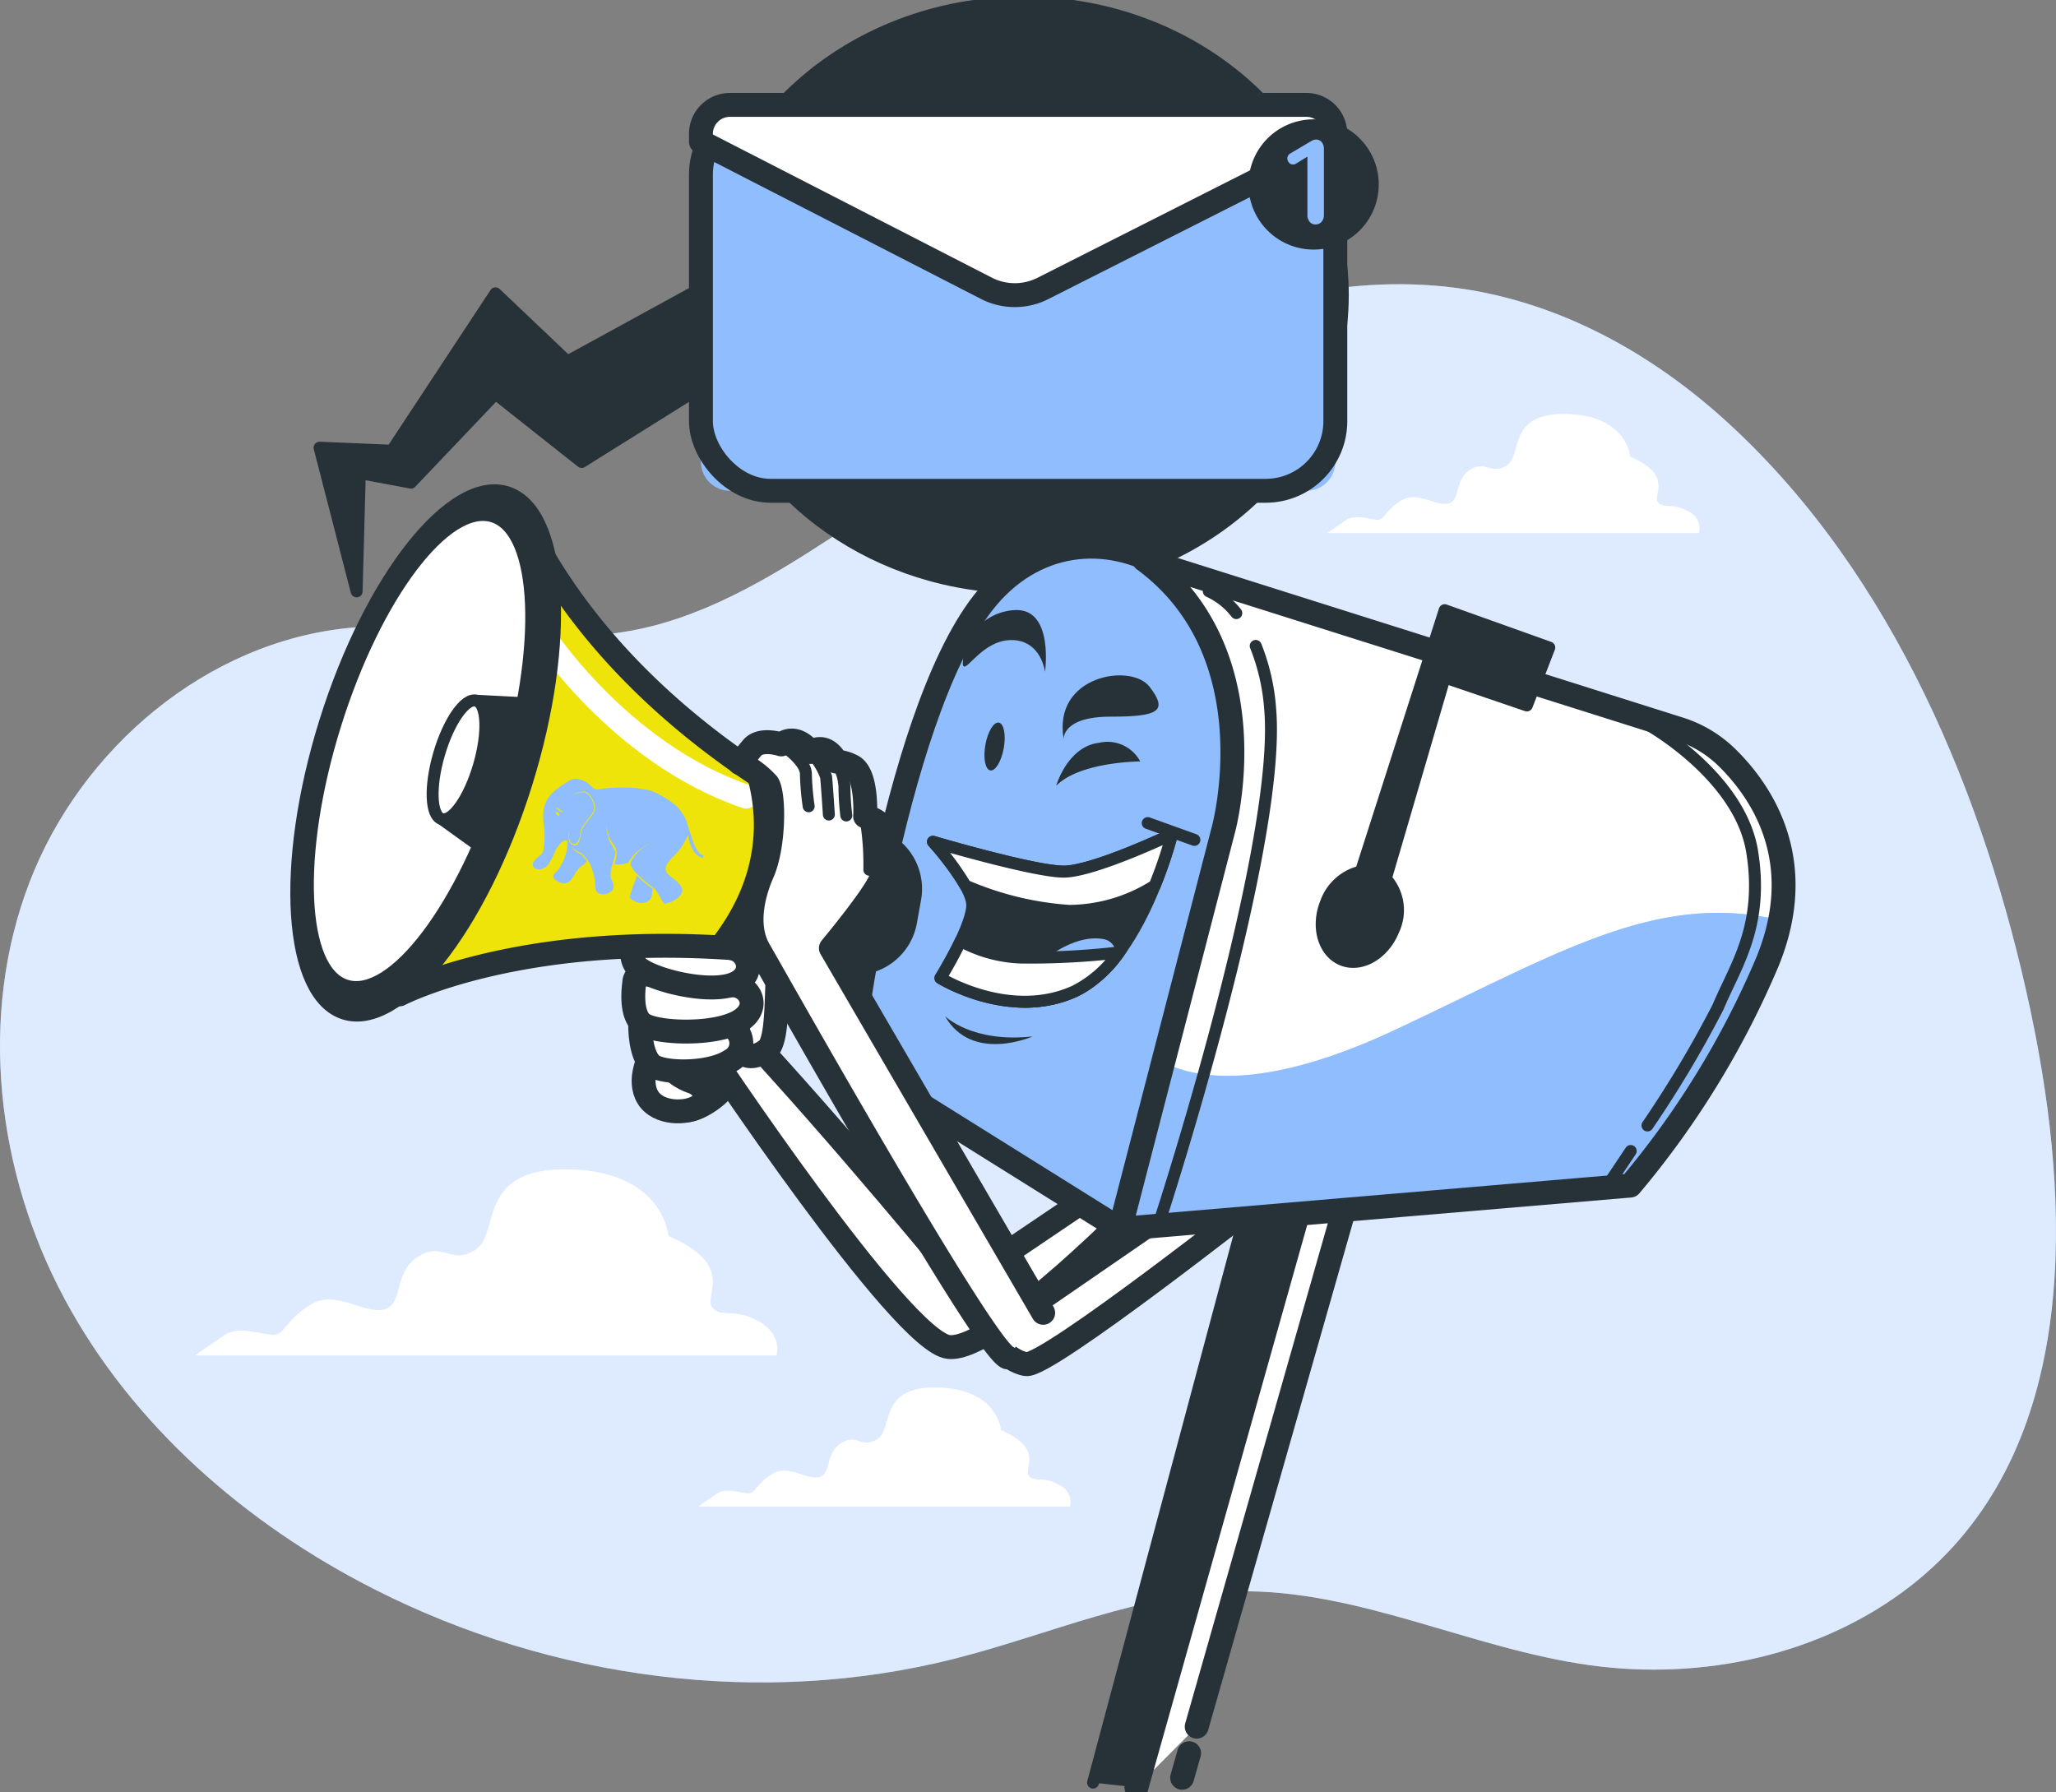 <svg xmlns="http://www.w3.org/2000/svg" xmlns:xlink="http://www.w3.org/1999/xlink" width="172.061" height="150" viewBox="0 0 172.061 150">
  <rect x="0" y="0" width="172.061" height="150" fill="#808080" stroke="none"/>
  <defs>
    <clipPath id="clip-path">
      <rect id="Rectangle_5195" data-name="Rectangle 5195" width="172.061" height="150" fill="none"/>
    </clipPath>
    <clipPath id="clip-path-3">
      <rect id="Rectangle_5184" data-name="Rectangle 5184" width="172.061" height="117.015" fill="none"/>
    </clipPath>
    <clipPath id="clip-path-5">
      <rect id="Rectangle_5186" data-name="Rectangle 5186" width="31.133" height="9.956" fill="none"/>
    </clipPath>
    <clipPath id="clip-path-6">
      <rect id="Rectangle_5187" data-name="Rectangle 5187" width="31.134" height="9.956" fill="none"/>
    </clipPath>
    <clipPath id="clip-path-7">
      <rect id="Rectangle_5188" data-name="Rectangle 5188" width="48.71" height="15.577" fill="none"/>
    </clipPath>
    <clipPath id="clip-path-10">
      <path id="Path_87761" data-name="Path 87761" d="M234.151,135.27l-8.662,33.439,42.7-3.625a73.351,73.351,0,0,0,11.482-18.734c3.536-8.626-.673-14.473-3.495-17.191a9.955,9.955,0,0,0-3.919-2.3L227.5,112.709c10.677,7.856,6.648,22.561,6.648,22.561" transform="translate(-225.489 -112.709)" fill="#8fbdfd"/>
    </clipPath>
    <clipPath id="clip-path-11">
      <rect id="Rectangle_5193" data-name="Rectangle 5193" width="55.242" height="26.456" fill="#8fbdfd"/>
    </clipPath>
  </defs>
  <g id="Group_5385" data-name="Group 5385" transform="translate(-293.469 -1034)">
    <g id="Group_5383" data-name="Group 5383" transform="translate(293.469 1034)">
      <g id="Group_5382" data-name="Group 5382" clip-path="url(#clip-path)">
        <g id="Group_5359" data-name="Group 5359">
          <g id="Group_5358" data-name="Group 5358" clip-path="url(#clip-path)">
            <path id="Path_87721" data-name="Path 87721" d="M170.362,120.15q-.21-1.087-.435-2.147c-3.81-17.909-11.478-36.408-25.15-49.031-5.922-5.469-13.085-9.643-21.067-11.147-9.745-1.836-19.875.707-28.827,4.971S77.9,72.985,69.6,78.414c-5.358,3.5-11.024,6.883-17.345,7.9-7.569,1.22-15.315-1.065-22.948-.339C17.332,87.114,6.781,96.043,2.469,107.27S-.283,131.529,5.4,142.128s15.191,18.854,25.913,24.3c14.862,7.551,32.435,9.91,48.594,5.814,7.881-2,15.521-5.49,23.65-5.634,10.085-.179,19.53,4.809,29.521,6.188,9.38,1.294,19.377-.827,26.84-6.656,13.828-10.8,13.44-30.419,10.442-45.99" transform="translate(0 -33.435)" fill="#8fbdfd"/>
            <g id="Group_5357" data-name="Group 5357" transform="translate(0 23.785)" opacity="0.7">
              <g id="Group_5356" data-name="Group 5356">
                <g id="Group_5355" data-name="Group 5355" clip-path="url(#clip-path-3)">
                  <path id="Path_87722" data-name="Path 87722" d="M170.362,120.15q-.21-1.087-.435-2.147c-3.81-17.909-11.478-36.408-25.15-49.031-5.922-5.469-13.085-9.643-21.067-11.147-9.745-1.836-19.875.707-28.827,4.971S77.9,72.985,69.6,78.414c-5.358,3.5-11.024,6.883-17.345,7.9-7.569,1.22-15.315-1.065-22.948-.339C17.332,87.114,6.781,96.043,2.469,107.27S-.283,131.529,5.4,142.128s15.191,18.854,25.913,24.3c14.862,7.551,32.435,9.91,48.594,5.814,7.881-2,15.521-5.49,23.65-5.634,10.085-.179,19.53,4.809,29.521,6.188,9.38,1.294,19.377-.827,26.84-6.656,13.828-10.8,13.44-30.419,10.442-45.99" transform="translate(0 -57.22)" fill="#fff"/>
                </g>
              </g>
            </g>
          </g>
        </g>
        <g id="Group_5370" data-name="Group 5370">
          <g id="Group_5369" data-name="Group 5369" clip-path="url(#clip-path)">
            <path id="Path_87723" data-name="Path 87723" d="M297.39,91.472c-1.352-.737-1.966-.123-2.458-.737s1.352-2.212-2.335-3.81c0,0-.246-3.44-5.284-3.563s-3.686,3.441-5.038,4.3-1.72-.491-3.072.369-.737,2.58-1.843,2.826-2.581-1.106-3.932-.246-1.351,1.6-1.966,1.6-1.843-.492-2.581,0-1.6,1.106-1.6,1.106h31.088a1.586,1.586,0,0,0-.983-1.843" transform="translate(-156.182 -48.709)" fill="#fff"/>
            <g id="Group_5362" data-name="Group 5362" transform="translate(111.103 34.65)" opacity="0.5">
              <g id="Group_5361" data-name="Group 5361">
                <g id="Group_5360" data-name="Group 5360" clip-path="url(#clip-path-5)">
                  <path id="Path_87724" data-name="Path 87724" d="M297.39,91.472c-1.352-.737-1.966-.123-2.458-.737s1.352-2.212-2.335-3.81c0,0-.246-3.44-5.284-3.563s-3.686,3.441-5.038,4.3-1.72-.491-3.072.369-.737,2.58-1.843,2.826-2.581-1.106-3.932-.246-1.351,1.6-1.966,1.6-1.843-.492-2.581,0-1.6,1.106-1.6,1.106h31.088a1.586,1.586,0,0,0-.983-1.843" transform="translate(-267.285 -83.36)" fill="#fff"/>
                </g>
              </g>
            </g>
            <path id="Path_87725" data-name="Path 87725" d="M170.723,287.472c-1.352-.737-1.966-.123-2.457-.737s1.351-2.212-2.335-3.81c0,0-.246-3.44-5.284-3.563s-3.686,3.441-5.038,4.3-1.72-.491-3.072.369-.737,2.581-1.843,2.826-2.58-1.106-3.932-.246-1.352,1.6-1.966,1.6-1.843-.492-2.581,0-1.6,1.106-1.6,1.106h31.088a1.587,1.587,0,0,0-.983-1.843" transform="translate(-82.167 -163.237)" fill="#fff"/>
            <g id="Group_5365" data-name="Group 5365" transform="translate(58.451 116.122)" opacity="0.5">
              <g id="Group_5364" data-name="Group 5364">
                <g id="Group_5363" data-name="Group 5363" clip-path="url(#clip-path-6)">
                  <path id="Path_87726" data-name="Path 87726" d="M170.723,287.472c-1.352-.737-1.966-.123-2.457-.737s1.351-2.212-2.335-3.81c0,0-.246-3.44-5.284-3.563s-3.686,3.441-5.038,4.3-1.72-.491-3.072.369-.737,2.581-1.843,2.826-2.58-1.106-3.932-.246-1.352,1.6-1.966,1.6-1.843-.492-2.581,0-1.6,1.106-1.6,1.106h31.088a1.587,1.587,0,0,0-.983-1.843" transform="translate(-140.618 -279.36)" fill="#fff"/>
                </g>
              </g>
            </g>
            <path id="Path_87727" data-name="Path 87727" d="M86.4,248.121c-2.115-1.153-3.076-.192-3.845-1.153s2.115-3.46-3.653-5.959c0,0-.385-5.383-8.266-5.575s-5.767,5.383-7.882,6.729-2.691-.769-4.806.577-1.153,4.037-2.884,4.422-4.037-1.73-6.152-.385-2.115,2.5-3.076,2.5-2.884-.769-4.037,0S39.3,251,39.3,251H87.942s.577-1.73-1.538-2.884" transform="translate(-22.966 -137.567)" fill="#fff"/>
            <g id="Group_5368" data-name="Group 5368" transform="translate(16.338 97.861)" opacity="0.5">
              <g id="Group_5367" data-name="Group 5367">
                <g id="Group_5366" data-name="Group 5366" clip-path="url(#clip-path-7)">
                  <path id="Path_87728" data-name="Path 87728" d="M86.4,248.121c-2.115-1.153-3.076-.192-3.845-1.153s2.115-3.46-3.653-5.959c0,0-.385-5.383-8.266-5.575s-5.767,5.383-7.882,6.729-2.691-.769-4.806.577-1.153,4.037-2.884,4.422-4.037-1.73-6.152-.385-2.115,2.5-3.076,2.5-2.884-.769-4.037,0S39.3,251,39.3,251H87.942s.577-1.73-1.538-2.884" transform="translate(-39.304 -235.428)" fill="#fff"/>
                </g>
              </g>
            </g>
          </g>
        </g>
        <g id="Group_5372" data-name="Group 5372">
          <g id="Group_5371" data-name="Group 5371" clip-path="url(#clip-path)">
            <path id="Path_87729" data-name="Path 87729" d="M123.23.5C108.719.5,96.916,11.086,96.508,24.284L85.071,30.547l-6.009-5.709L70.382,38.014l-6.044-.256,3.1,12.024.268-9.9,4.279.8,7.074-7.438,7.212,5.709,11.3-7.064c3.257,10.159,13.507,17.58,25.656,17.58,14.769,0,26.742-10.964,26.742-24.489S138,.5,123.23.5" transform="translate(-37.594 -0.292)" fill="#263238"/>
            <path id="Path_87730" data-name="Path 87730" d="M123.23.5C108.719.5,96.916,11.086,96.508,24.284L85.071,30.547l-6.009-5.709L70.382,38.014l-6.044-.256,3.1,12.024.268-9.9,4.279.8,7.074-7.438,7.212,5.709,11.3-7.064c3.257,10.159,13.507,17.58,25.656,17.58,14.769,0,26.742-10.964,26.742-24.489S138,.5,123.23.5Z" transform="translate(-37.594 -0.292)" fill="none" stroke="#263238" stroke-linecap="round" stroke-linejoin="round" stroke-width="1"/>
            <path id="Path_87731" data-name="Path 87731" d="M191.786,53.408H143.541a2.423,2.423,0,0,1-2.423-2.423V23.533a2.423,2.423,0,0,1,2.423-2.423h48.245a2.422,2.422,0,0,1,2.423,2.423V50.986a2.422,2.422,0,0,1-2.423,2.423" transform="translate(-82.459 -12.335)" fill="#8fbdfd"/>
            <rect id="Rectangle_5190" data-name="Rectangle 5190" width="53.091" height="32.298" rx="5.828" transform="translate(58.659 8.775)" fill="none" stroke="#263238" stroke-linecap="round" stroke-linejoin="round" stroke-width="2"/>
            <path id="Path_87732" data-name="Path 87732" d="M169.783,36.451,194.208,24.1v-.564a2.422,2.422,0,0,0-2.422-2.422H143.541a2.423,2.423,0,0,0-2.423,2.422V24.2L165.1,36.508a5.225,5.225,0,0,0,4.686-.058" transform="translate(-82.459 -12.335)" fill="#fff"/>
            <path id="Path_87733" data-name="Path 87733" d="M169.783,36.451,194.208,24.1v-.564a2.422,2.422,0,0,0-2.422-2.422H143.541a2.423,2.423,0,0,0-2.423,2.422V24.2L165.1,36.508A5.225,5.225,0,0,0,169.783,36.451Z" transform="translate(-82.459 -12.335)" fill="none" stroke="#263238" stroke-linecap="round" stroke-linejoin="round" stroke-width="2"/>
            <path id="Path_87734" data-name="Path 87734" d="M262.258,29.473a5.45,5.45,0,1,0-5.45,5.45,5.45,5.45,0,0,0,5.45-5.45" transform="translate(-146.875 -14.037)" fill="#263238"/>
            <path id="Path_87735" data-name="Path 87735" d="M261.047,34.984a.881.881,0,0,1-.192-.608l0-4.85-.955.586a.452.452,0,0,1-.586-.079.513.513,0,0,1-.138-.355.479.479,0,0,1,.256-.424l1.743-1.029a.8.8,0,0,1,.4-.128.6.6,0,0,1,.475.212.887.887,0,0,1,.185.6l0,5.5a.823.823,0,0,1-.2.576.643.643,0,0,1-.5.217.632.632,0,0,1-.493-.214" transform="translate(-151.441 -16.418)" fill="#8fbdfd"/>
          </g>
        </g>
        <g id="Group_5374" data-name="Group 5374">
          <g id="Group_5373" data-name="Group 5373" clip-path="url(#clip-path)">
            <path id="Path_87736" data-name="Path 87736" d="M142,207.9s16.419,24.733,20.368,25.148,16.419-12.47,16.419-12.47l-3.533-.831L163.484,227.7s-10.067-12.344-18.895-21.788Z" transform="translate(-82.973 -120.321)" fill="#fff"/>
            <path id="Path_87737" data-name="Path 87737" d="M142,207.9s16.419,24.733,20.368,25.148,16.419-12.47,16.419-12.47l-3.533-.831L163.484,227.7s-10.067-12.344-18.895-21.788Z" transform="translate(-82.973 -120.321)" fill="none" stroke="#263238" stroke-linecap="round" stroke-linejoin="round" stroke-width="2"/>
            <path id="Path_87738" data-name="Path 87738" d="M148.684,192.96s3.3.143,3.152,1.576,0,5.3-.86,6.018-2.149,1-2.436-.43a53.175,53.175,0,0,1,.143-7.164" transform="translate(-86.739 -112.752)" fill="#fff"/>
            <path id="Path_87739" data-name="Path 87739" d="M148.684,192.96s3.3.143,3.152,1.576,0,5.3-.86,6.018-2.149,1-2.436-.43A53.175,53.175,0,0,1,148.684,192.96Z" transform="translate(-86.739 -112.752)" fill="none" stroke="#263238" stroke-linecap="round" stroke-linejoin="round" stroke-width="2"/>
            <path id="Path_87740" data-name="Path 87740" d="M140.012,199.089a30.389,30.389,0,0,1-.43,4.728c-.286.43-2.292,2.006-3.582,1.719s-.86-1.576-.86-2.292V191.925h4.871Z" transform="translate(-78.926 -112.147)" fill="#263238"/>
            <path id="Path_87741" data-name="Path 87741" d="M140.012,199.089a30.389,30.389,0,0,1-.43,4.728c-.286.43-2.292,2.006-3.582,1.719s-.86-1.576-.86-2.292V191.925h4.871Z" transform="translate(-78.926 -112.147)" fill="none" stroke="#263238" stroke-linecap="round" stroke-linejoin="round" stroke-width="1"/>
            <path id="Path_87742" data-name="Path 87742" d="M130.066,212.3s-1,1.863-.143,3.3,3.3,1.432,4.3.716.286-1.719-.573-2.006-2.006-1-2.006-1.862-1.146-.717-1.576-.143" transform="translate(-75.714 -123.779)" fill="#fff"/>
            <path id="Path_87743" data-name="Path 87743" d="M130.066,212.3s-1,1.863-.143,3.3,3.3,1.432,4.3.716.286-1.719-.573-2.006-2.006-1-2.006-1.862S130.5,211.723,130.066,212.3Z" transform="translate(-75.714 -123.779)" fill="none" stroke="#263238" stroke-linecap="round" stroke-linejoin="round" stroke-width="2"/>
            <path id="Path_87744" data-name="Path 87744" d="M128.885,205.382c.009.979.167,2.627.939,3.308.875.771,4.892.824,6.637-.345a1.624,1.624,0,0,0-.747-3.072,15.911,15.911,0,0,1-3.411-.305c-.632-.079-2.862-.572-3.3-.109a.725.725,0,0,0-.12.493c0,.01,0,.02,0,.03" transform="translate(-75.311 -119.59)" fill="#fff"/>
            <path id="Path_87745" data-name="Path 87745" d="M128.885,205.382c.009.979.167,2.627.939,3.308.875.771,4.892.824,6.637-.345a1.624,1.624,0,0,0-.747-3.072,15.911,15.911,0,0,1-3.411-.305c-.632-.079-2.862-.572-3.3-.109a.725.725,0,0,0-.12.493C128.885,205.362,128.885,205.372,128.885,205.382Z" transform="translate(-75.311 -119.59)" fill="none" stroke="#263238" stroke-linecap="round" stroke-linejoin="round" stroke-width="2"/>
            <path id="Path_87746" data-name="Path 87746" d="M127.584,196.886c-.138.989-.2,2.662.609,3.385.92.82,5.676,1.065,7.925-.032s1.184-3.206-.418-3.137a21.467,21.467,0,0,1-4-.471c-.737-.111-3.308-.713-3.9-.267a.719.719,0,0,0-.217.492l0,.03" transform="translate(-74.502 -114.646)" fill="#fff"/>
            <path id="Path_87747" data-name="Path 87747" d="M127.584,196.886c-.138.989-.2,2.662.609,3.385.92.82,5.676,1.065,7.925-.032s1.184-3.206-.418-3.137a21.467,21.467,0,0,1-4-.471c-.737-.111-3.308-.713-3.9-.267a.719.719,0,0,0-.217.492Z" transform="translate(-74.502 -114.646)" fill="none" stroke="#263238" stroke-linecap="round" stroke-linejoin="round" stroke-width="2"/>
            <path id="Path_87748" data-name="Path 87748" d="M127.7,185.353c-.353.934-.786,2.551-.153,3.436.716,1,5.3,2.292,7.736,1.719s1.863-2.866.286-3.152a21.475,21.475,0,0,1-3.8-1.342c-.7-.271-3.068-1.427-3.742-1.121a.718.718,0,0,0-.32.432l-.011.028" transform="translate(-74.34 -108.008)" fill="#fff"/>
            <path id="Path_87749" data-name="Path 87749" d="M127.7,185.353c-.353.934-.786,2.551-.153,3.436.716,1,5.3,2.292,7.736,1.719s1.863-2.866.286-3.152a21.475,21.475,0,0,1-3.8-1.342c-.7-.271-3.068-1.427-3.742-1.121a.718.718,0,0,0-.32.432Z" transform="translate(-74.34 -108.008)" fill="none" stroke="#263238" stroke-linecap="round" stroke-linejoin="round" stroke-width="2"/>
            <path id="Path_87750" data-name="Path 87750" d="M220.065,290.081l13.094-48.95h4.431l-13.9,49.353" transform="translate(-128.59 -140.899)" fill="#263238"/>
            <path id="Path_87751" data-name="Path 87751" d="M220.065,290.081l13.094-48.95h4.431l-13.9,49.353" transform="translate(-128.59 -140.899)" fill="none" stroke="#263238" stroke-linecap="round" stroke-linejoin="round" stroke-width="1"/>
            <path id="Path_87752" data-name="Path 87752" d="M233.836,285.116l12.679-44.469-3.827.2-13.9,49.353" transform="translate(-133.687 -140.616)" fill="#fff"/>
            <path id="Path_87753" data-name="Path 87753" d="M233.836,285.116l12.679-44.469-3.827.2-13.9,49.353" transform="translate(-133.687 -140.616)" fill="none" stroke="#263238" stroke-linecap="round" stroke-linejoin="round" stroke-width="2"/>
            <line id="Line_1" data-name="Line 1" y1="2.056" x2="0.586" transform="translate(98.928 146.722)" fill="none" stroke="#263238" stroke-linecap="round" stroke-linejoin="round" stroke-width="2"/>
            <path id="Path_87754" data-name="Path 87754" d="M199,252.474s1.433,2.149,3.152,2.435,19.914-14.041,19.914-14.041l-7.45.86Z" transform="translate(-116.282 -140.746)" fill="#fff"/>
            <path id="Path_87755" data-name="Path 87755" d="M199,252.474s1.433,2.149,3.152,2.435,19.914-14.041,19.914-14.041l-7.45.86Z" transform="translate(-116.282 -140.746)" fill="none" stroke="#263238" stroke-linecap="round" stroke-linejoin="round" stroke-width="2"/>
            <path id="Path_87756" data-name="Path 87756" d="M171.212,153.06s3.424-28.4,11.079-38.274c8.37-10.793,25.18-2.014,21.755,15.31-2.628,13.293-10.273,37.065-10.273,37.065Z" transform="translate(-100.044 -64.311)" fill="#8fbdfd"/>
            <path id="Path_87757" data-name="Path 87757" d="M171.212,153.06s3.424-28.4,11.079-38.274c8.37-10.793,25.18-2.014,21.755,15.31-2.628,13.293-10.273,37.065-10.273,37.065Z" transform="translate(-100.044 -64.311)" fill="none" stroke="#263238" stroke-linecap="round" stroke-linejoin="round" stroke-width="2"/>
            <path id="Path_87758" data-name="Path 87758" d="M227.5,112.708l44.759,14.144a9.961,9.961,0,0,1,3.919,2.3c2.822,2.718,7.03,8.565,3.495,17.191a73.353,73.353,0,0,1-11.482,18.734l-42.705,3.626,8.662-33.439s4.029-14.705-6.647-22.561" transform="translate(-131.759 -65.858)" fill="#fff"/>
          </g>
        </g>
        <g id="Group_5379" data-name="Group 5379" transform="translate(93.73 46.85)">
          <g id="Group_5378" data-name="Group 5378" clip-path="url(#clip-path-10)">
            <path id="Path_87759" data-name="Path 87759" d="M248.492,193.584c-10.766,5.047-16.523,4.169-19.389,2.7l-3.615,13.955,42.705-3.626a73.354,73.354,0,0,0,11.482-18.734,18.532,18.532,0,0,0,1.055-3.483c-10.377-2.446-18.607,2.8-32.239,9.187" transform="translate(-225.488 -154.24)" fill="#8fbdfd"/>
            <g id="Group_5377" data-name="Group 5377" transform="translate(0 29.544)" opacity="0.5">
              <g id="Group_5376" data-name="Group 5376">
                <g id="Group_5375" data-name="Group 5375" clip-path="url(#clip-path-11)">
                  <path id="Path_87760" data-name="Path 87760" d="M248.492,193.584c-10.766,5.047-16.523,4.169-19.389,2.7l-3.615,13.955,42.705-3.626a73.354,73.354,0,0,0,11.482-18.734,18.532,18.532,0,0,0,1.055-3.483c-10.377-2.446-18.607,2.8-32.239,9.187" transform="translate(-225.488 -183.784)" fill="#8fbdfd"/>
                </g>
              </g>
            </g>
          </g>
        </g>
        <g id="Group_5381" data-name="Group 5381">
          <g id="Group_5380" data-name="Group 5380" clip-path="url(#clip-path)">
            <path id="Path_87762" data-name="Path 87762" d="M227.5,112.708l44.759,14.144a9.961,9.961,0,0,1,3.919,2.3c2.822,2.718,7.03,8.565,3.495,17.191a73.353,73.353,0,0,1-11.482,18.734l-42.705,3.626,8.662-33.439S238.18,120.564,227.5,112.708Z" transform="translate(-131.759 -65.858)" fill="none" stroke="#263238" stroke-linecap="round" stroke-linejoin="round" stroke-width="2"/>
            <path id="Path_87763" data-name="Path 87763" d="M276.39,122.848l-7.01,21.872a4.093,4.093,0,0,0-2.933,2.633c-.8,2-.179,4.135,1.385,4.758s3.479-.5,4.278-2.5a3.9,3.9,0,0,0-.649-4.293l4.929-16.841,6.877,2.344,1.876-4.845Z" transform="translate(-155.488 -71.783)" fill="#263238"/>
            <path id="Path_87764" data-name="Path 87764" d="M276.39,122.848l-7.01,21.872a4.093,4.093,0,0,0-2.933,2.633c-.8,2-.179,4.135,1.385,4.758s3.479-.5,4.278-2.5a3.9,3.9,0,0,0-.649-4.293l4.929-16.841,6.877,2.344,1.876-4.845Z" transform="translate(-155.488 -71.783)" fill="none" stroke="#263238" stroke-linecap="round" stroke-linejoin="round" stroke-width="1"/>
            <path id="Path_87765" data-name="Path 87765" d="M187.83,168.594s3.126,3.438,3.282,5.158S188.455,180,188.455,180s5.783,3.595,11.254,1.094,8.127-13.129,8.127-13.129-6.564,3.126-9.065,3.126-10.941-2.5-10.941-2.5" transform="translate(-109.754 -98.149)" fill="#263238"/>
            <path id="Path_87766" data-name="Path 87766" d="M187.83,168.594s3.126,3.438,3.282,5.158S188.455,180,188.455,180s5.783,3.595,11.254,1.094,8.127-13.129,8.127-13.129-6.564,3.126-9.065,3.126S187.83,168.594,187.83,168.594Z" transform="translate(-109.754 -98.149)" fill="none" stroke="#263238" stroke-linecap="round" stroke-linejoin="round" stroke-width="1"/>
            <path id="Path_87767" data-name="Path 87767" d="M209.693,192.64a10.267,10.267,0,0,0,3.887-3.532,1.744,1.744,0,0,0-1.386-1.313c-3.282-.625-6.721,2.97-6.721,2.97a10.408,10.408,0,0,0-.555,2.743,10.148,10.148,0,0,0,4.775-.868" transform="translate(-119.739 -109.691)" fill="#8fbdfd"/>
            <path id="Path_87768" data-name="Path 87768" d="M209.693,192.64a10.267,10.267,0,0,0,3.887-3.532,1.744,1.744,0,0,0-1.386-1.313c-3.282-.625-6.721,2.97-6.721,2.97a10.408,10.408,0,0,0-.555,2.743A10.148,10.148,0,0,0,209.693,192.64Z" transform="translate(-119.739 -109.691)" fill="none" stroke="#263238" stroke-linecap="round" stroke-linejoin="round" stroke-width="1"/>
            <path id="Path_87769" data-name="Path 87769" d="M196.055,190.836a11.39,11.39,0,0,1-5.027-1.387c-.762,1.6-1.694,3.106-1.694,3.106s5.783,3.595,11.253,1.094a9.936,9.936,0,0,0,3.674-3.239,64.1,64.1,0,0,1-8.206.425" transform="translate(-110.633 -110.7)" fill="#fff"/>
            <path id="Path_87770" data-name="Path 87770" d="M196.055,190.836a11.39,11.39,0,0,1-5.027-1.387c-.762,1.6-1.694,3.106-1.694,3.106s5.783,3.595,11.253,1.094a9.936,9.936,0,0,0,3.674-3.239A64.1,64.1,0,0,1,196.055,190.836Z" transform="translate(-110.633 -110.7)" fill="none" stroke="#263238" stroke-linecap="round" stroke-linejoin="round" stroke-width="1"/>
            <path id="Path_87771" data-name="Path 87771" d="M198.77,171.095c-2.5,0-10.941-2.5-10.941-2.5a24.029,24.029,0,0,1,2.727,3.671,26.268,26.268,0,0,0,8.683,2.112,13.5,13.5,0,0,0,7.156-2.12,36.449,36.449,0,0,0,1.44-4.288s-6.565,3.126-9.065,3.126" transform="translate(-109.754 -98.149)" fill="#fff"/>
            <path id="Path_87772" data-name="Path 87772" d="M198.77,171.095c-2.5,0-10.941-2.5-10.941-2.5a24.029,24.029,0,0,1,2.727,3.671,26.268,26.268,0,0,0,8.683,2.112,13.5,13.5,0,0,0,7.156-2.12,36.449,36.449,0,0,0,1.44-4.288S201.271,171.095,198.77,171.095Z" transform="translate(-109.754 -98.149)" fill="none" stroke="#263238" stroke-linecap="round" stroke-linejoin="round" stroke-width="1"/>
            <path id="Path_87773" data-name="Path 87773" d="M212.646,153.09s.938-3.282,3.595-3.595a3.106,3.106,0,0,1,3.438,1.563s-5,0-7.033,2.032" transform="translate(-124.255 -87.334)" fill="#263238"/>
            <line id="Line_2" data-name="Line 2" x2="3.907" y2="1.407" transform="translate(96.05 68.882)" fill="none" stroke="#263238" stroke-linecap="round" stroke-linejoin="round" stroke-width="1"/>
            <path id="Path_87774" data-name="Path 87774" d="M199.815,147.615c-.2,1.1-.7,1.939-1.125,1.863s-.61-1.033-.414-2.137.7-1.939,1.126-1.863.61,1.033.413,2.137" transform="translate(-115.813 -85.004)" fill="#263238"/>
            <path id="Path_87775" data-name="Path 87775" d="M214.022,141.3s-.156-1.876,3.907-1.876,4.845-.469,3.283-2.5-8.128-.938-7.19,4.376" transform="translate(-125.005 -79.448)" fill="#263238"/>
            <path id="Path_87776" data-name="Path 87776" d="M200.7,127.988s-.313-2.657-2.813-2.657-3.908,2.97-4.064,2.032a4.573,4.573,0,0,1,4.22-4.532c3.438-.313,2.657,5.158,2.657,5.158" transform="translate(-113.247 -71.765)" fill="#263238"/>
            <path id="Path_87777" data-name="Path 87777" d="M241.684,130.043a17.6,17.6,0,0,1,1.207,5.264c1,11.4-9.124,42.482-9.124,42.482" transform="translate(-136.596 -75.988)" fill="none" stroke="#263238" stroke-linecap="round" stroke-linejoin="round" stroke-width="1"/>
            <path id="Path_87778" data-name="Path 87778" d="M243.37,119.043a6.1,6.1,0,0,1,2.3,1.827" transform="translate(-142.208 -69.56)" fill="none" stroke="#263238" stroke-linecap="round" stroke-linejoin="round" stroke-width="1"/>
            <path id="Path_87779" data-name="Path 87779" d="M325.972,231.728c-.987,1.489-1.664,2.485-1.664,2.485" transform="translate(-189.502 -135.405)" fill="none" stroke="#263238" stroke-linecap="round" stroke-linejoin="round" stroke-width="1"/>
            <path id="Path_87780" data-name="Path 87780" d="M331.9,146.137s7.556,4.277,8.554,10.549-1.426,9.551-2.852,12.973a92.84,92.84,0,0,1-5.912,9.92" transform="translate(-193.817 -85.392)" fill="none" stroke="#263238" stroke-linecap="round" stroke-linejoin="round" stroke-width="1"/>
            <path id="Path_87781" data-name="Path 87781" d="M190.26,204.586s2.258,2.258,7.34,1.694c0,0-5.081,2.258-7.34-1.694" transform="translate(-111.174 -119.545)" fill="#263238"/>
            <path id="Path_87782" data-name="Path 87782" d="M80.434,146.222s13.231-6.937,37.383-2.686a4.26,4.26,0,0,0,4.93-3.444l.35-1.95a4.26,4.26,0,0,0-2.45-4.639c-6.414-2.88-21.334-10.869-29.18-25.677Z" transform="translate(-47 -63.006)" fill="#eee40a"/>
            <path id="Path_87783" data-name="Path 87783" d="M80.434,146.222s13.231-6.937,37.383-2.686a4.26,4.26,0,0,0,4.93-3.444l.35-1.95a4.26,4.26,0,0,0-2.45-4.639c-6.414-2.88-21.334-10.869-29.18-25.677Z" transform="translate(-47 -63.006)" fill="none" stroke="#263238" stroke-linecap="round" stroke-linejoin="round" stroke-width="2"/>
            <path id="Path_87784" data-name="Path 87784" d="M108.865,127.166s6.462,10.134,17.183,13.805" transform="translate(-63.613 -74.307)" fill="none" stroke="#fff" stroke-linecap="round" stroke-linejoin="round" stroke-width="2"/>
            <path id="Path_87785" data-name="Path 87785" d="M157.522,161.147a73.049,73.049,0,0,1-10.768-6.01c1.128,3.6,1.452,9.043-3.211,14.773a90.3,90.3,0,0,1,11.15,1.272,4.26,4.26,0,0,0,4.93-3.444l.35-1.951a4.261,4.261,0,0,0-2.45-4.639" transform="translate(-83.876 -90.651)" fill="#263238"/>
            <path id="Path_87786" data-name="Path 87786" d="M157.522,161.147a73.049,73.049,0,0,1-10.768-6.01c1.128,3.6,1.452,9.043-3.211,14.773a90.3,90.3,0,0,1,11.15,1.272,4.26,4.26,0,0,0,4.93-3.444l.35-1.951A4.261,4.261,0,0,0,157.522,161.147Z" transform="translate(-83.876 -90.651)" fill="none" stroke="#263238" stroke-linecap="round" stroke-linejoin="round" stroke-width="1"/>
            <path id="Path_87787" data-name="Path 87787" d="M78.891,123.322c-3.768,12.05-10.588,20.642-15.233,19.19s-5.355-12.4-1.587-24.449S72.66,97.421,77.3,98.873s5.355,12.4,1.587,24.449" transform="translate(-34.856 -57.681)" fill="#263238"/>
            <path id="Path_87788" data-name="Path 87788" d="M78.891,123.322c-3.768,12.05-10.588,20.642-15.233,19.19s-5.355-12.4-1.587-24.449S72.66,97.421,77.3,98.873,82.659,111.272,78.891,123.322Z" transform="translate(-34.856 -57.681)" fill="none" stroke="#263238" stroke-linecap="round" stroke-linejoin="round" stroke-width="1"/>
            <path id="Path_87789" data-name="Path 87789" d="M78.378,125.639c-3.39,10.841-9.3,18.642-13.19,17.424s-4.3-10.993-.914-21.834,9.3-18.642,13.19-17.424,4.3,10.993.914,21.834" transform="translate(-36.215 -60.583)" fill="#fff"/>
            <path id="Path_87790" data-name="Path 87790" d="M78.378,125.639c-3.39,10.841-9.3,18.642-13.19,17.424s-4.3-10.993-.914-21.834,9.3-18.642,13.19-17.424S81.768,114.8,78.378,125.639Z" transform="translate(-36.215 -60.583)" fill="none" stroke="#263238" stroke-linecap="round" stroke-linejoin="round" stroke-width="1"/>
            <path id="Path_87791" data-name="Path 87791" d="M95.686,141.276l-3.863-.2-2.893,9.9L92,153.187a56.233,56.233,0,0,0,3.685-11.911" transform="translate(-51.964 -82.432)" fill="#263238"/>
            <path id="Path_87792" data-name="Path 87792" d="M95.686,141.276l-3.863-.2-2.893,9.9L92,153.187a56.233,56.233,0,0,0,3.685-11.911Z" transform="translate(-51.964 -82.432)" fill="none" stroke="#263238" stroke-linecap="round" stroke-linejoin="round" stroke-width="1"/>
            <path id="Path_87793" data-name="Path 87793" d="M90.974,146.476c-.8,2.734-2.193,4.732-3.114,4.463s-1.019-2.7-.22-5.438,2.193-4.732,3.114-4.463,1.019,2.7.22,5.438" transform="translate(-50.895 -82.398)" fill="#fff"/>
            <path id="Path_87794" data-name="Path 87794" d="M90.974,146.476c-.8,2.734-2.193,4.732-3.114,4.463s-1.019-2.7-.22-5.438,2.193-4.732,3.114-4.463S91.773,143.741,90.974,146.476Z" transform="translate(-50.895 -82.398)" fill="none" stroke="#263238" stroke-linecap="round" stroke-linejoin="round" stroke-width="1"/>
            <path id="Path_87795" data-name="Path 87795" d="M171.307,200.71c-2.149-1-19.771-32.379-20.774-34.1s-.717-4.155.286-6.447,1-6.59.43-7.45a7.691,7.691,0,0,0-2.34-1.738s.334-.412,1.051-1.272,2.435-.286,2.435-.286c1.289-1,2.441.634,2.441.634,1.433-.86,2.144.8,2.144.8a3.337,3.337,0,0,1,1.433.43c1.2.773,1,4.155,1,4.155s1.289.287,1.576,1.146a7.132,7.132,0,0,1-.287,4.155c-.573,1.433-4.155,5.731-4.155,5.731l17.765,30.517" transform="translate(-87.012 -87.12)" fill="#fff"/>
            <path id="Path_87796" data-name="Path 87796" d="M171.307,200.71c-2.149-1-19.771-32.379-20.774-34.1s-.717-4.155.286-6.447,1-6.59.43-7.45a7.691,7.691,0,0,0-2.34-1.738s.334-.412,1.051-1.272,2.435-.286,2.435-.286c1.289-1,2.441.634,2.441.634,1.433-.86,2.144.8,2.144.8a3.337,3.337,0,0,1,1.433.43c1.2.773,1,4.155,1,4.155s1.289.287,1.576,1.146a7.132,7.132,0,0,1-.287,4.155c-.573,1.433-4.155,5.731-4.155,5.731l17.765,30.517" transform="translate(-87.012 -87.12)" fill="none" stroke="#263238" stroke-linecap="round" stroke-linejoin="round" stroke-width="2"/>
            <path id="Path_87797" data-name="Path 87797" d="M157.3,149.876s2.056,1.327,2.056,2.482a22.238,22.238,0,0,0,.231,2.694" transform="translate(-91.912 -87.577)" fill="none" stroke="#263238" stroke-linecap="round" stroke-linejoin="round" stroke-width="1"/>
            <path id="Path_87798" data-name="Path 87798" d="M163.169,151.4a5.637,5.637,0,0,1,1.309,2.078c.077.77.231,3.156.231,3.156" transform="translate(-95.344 -88.468)" fill="none" stroke="#263238" stroke-linecap="round" stroke-linejoin="round" stroke-width="1"/>
            <path id="Path_87799" data-name="Path 87799" d="M168.326,153.322a4.077,4.077,0,0,1,.7,2.127,22.259,22.259,0,0,0,.154,2.386" transform="translate(-98.357 -89.59)" fill="none" stroke="#263238" stroke-linecap="round" stroke-linejoin="round" stroke-width="1"/>
            <path id="Path_87800" data-name="Path 87800" d="M174.185,164.352a22.794,22.794,0,0,1,.348,4.47" transform="translate(-101.781 -96.035)" fill="none" stroke="#263238" stroke-linecap="round" stroke-linejoin="round" stroke-width="1"/>
          </g>
        </g>
      </g>
    </g>
    <g id="SvgjsG1017" transform="matrix(0.978, 0.208, -0.208, 0.978, 339.678, 1098.412)">
      <g id="Group_1" data-name="Group 1">
        <path id="Path_1" data-name="Path 1" d="M8.309,0A3.209,3.209,0,0,1,8.7.047,7.434,7.434,0,0,1,10.84.838a3.653,3.653,0,0,1,.6.5,2.676,2.676,0,0,1,.591.792,5.2,5.2,0,0,0,.344.595c.131.207.279.46.37.633a2.608,2.608,0,0,0,.511.685c.218.216.35.308.478.323.108.014.157.05.157.117,0,.084-.051.117-.17.108a1.342,1.342,0,0,1-.732-.41,3.139,3.139,0,0,1-.316-.391,4.25,4.25,0,0,1-.381-.739.132.132,0,0,0-.025-.044s-.052.175-.114.383a4.959,4.959,0,0,1-.327.922,4.3,4.3,0,0,1-.366.646,2.722,2.722,0,0,0-.438.875.885.885,0,0,0,0,.325c.059.215.227.378.553.538a6.984,6.984,0,0,1,.622.319c.355.224.548.442.566.64a.978.978,0,0,1-.11.434,1.826,1.826,0,0,1-.6.659,5.265,5.265,0,0,1-.5.271.155.155,0,0,1-.122-.045l-.319-.358c-.421-.477-.605-.65-.738-.7C10.22,7.857,9.7,7.6,9.41,7.445c-.2-.111-.471-.271-.625-.373a2.9,2.9,0,0,1-.5-.388.8.8,0,0,1-.207-.271l-.035-.09a.144.144,0,0,1-.011-.113A3.557,3.557,0,0,1,9.17,4.459c.168-.168.176-.176.093-.107a5.964,5.964,0,0,0-.7.68,3.318,3.318,0,0,0-.688,1.182L7.852,6.3l-.185.093a2.328,2.328,0,0,1-.463.187,1.269,1.269,0,0,1-.357.059H6.763l0-.229a2.784,2.784,0,0,0-.071-.849A1.753,1.753,0,0,0,6.2,4.942a2.65,2.65,0,0,1-.326-.354,4.287,4.287,0,0,1-.406-.848c-.063-.166-.076-.175-.039-.025a4.521,4.521,0,0,0,.369.891,2.185,2.185,0,0,0,.435.569,3.651,3.651,0,0,1,.327.382c.071.106.069.1.069.356s-.019.712-.031.77c0,.02-.014.059-.022.088A1.271,1.271,0,0,0,6.562,7a2,2,0,0,0,.08.693,1.13,1.13,0,0,0,.165.322,1.11,1.11,0,0,1,.264.607.509.509,0,0,1-.176.373,1.1,1.1,0,0,1-.5.313.957.957,0,0,1-.384.017.581.581,0,0,1-.261-.13A1.207,1.207,0,0,1,5.513,8.6a4.989,4.989,0,0,0-.818-1.591,2.408,2.408,0,0,0-.573-.5,1.256,1.256,0,0,0-.57-.257,2.253,2.253,0,0,1-.44-.144c-.023-.012-.042-.021-.042-.018s0,.058.032.073a2.274,2.274,0,0,0,.486.189c.125.039.252.084.282.1.052.027.367.257.5.369.065.056.068.059.057.076a.431.431,0,0,0-.032.068,1.38,1.38,0,0,1-.292.389,1.4,1.4,0,0,0-.253.36,2.71,2.71,0,0,0-.182.44,1.889,1.889,0,0,1-.412.8.6.6,0,0,1-.488.163c-.412-.017-.837-.234-.84-.427a1.053,1.053,0,0,1,.188-.414,1.786,1.786,0,0,0,.247-.519,4.065,4.065,0,0,0,.156-2.116.18.18,0,0,0-.267-.063.978.978,0,0,0-.25.26,2.659,2.659,0,0,0-.3.661c-.017.061-.052.2-.076.308a5.8,5.8,0,0,1-.307,1.057,1.106,1.106,0,0,1-.65.531.609.609,0,0,1-.3,0,.388.388,0,0,1-.267-.561,1.6,1.6,0,0,1,.17-.318c.052-.073.114-.149.255-.312a.7.7,0,0,0,.085-.13A.677.677,0,0,0,.68,6.7a6.8,6.8,0,0,0-.4-2.03,5.43,5.43,0,0,1-.247-.959A2.444,2.444,0,0,1,.384,1.97,5.547,5.547,0,0,1,1.247.943,2.761,2.761,0,0,1,1.872.405.759.759,0,0,1,2.211.32a1.792,1.792,0,0,1,.718.089,2.737,2.737,0,0,1,.517.239c.409.234.461.241.83.1A12.073,12.073,0,0,1,6.156.222,9.331,9.331,0,0,1,8.309,0ZM2.958,1.238a1.659,1.659,0,0,0-.633.332c-.176.134-.2.159-.057.064a2.625,2.625,0,0,1,.61-.317.55.55,0,0,1,.168-.028l.093,0,.1.048a1.673,1.673,0,0,1,.634.563,1.477,1.477,0,0,1,.242.6c.022.17-.035.342-.276.838a5.869,5.869,0,0,0-.409.93,1.711,1.711,0,0,0-.017.541,1.418,1.418,0,0,1-.085.686.335.335,0,0,1-.369.2C2.741,5.65,2.6,5.452,2.488,5a.939.939,0,0,0-.066-.229,2.411,2.411,0,0,0,.042.29,1.915,1.915,0,0,0,.123.379.617.617,0,0,0,.361.341.585.585,0,0,0,.244,0,.25.25,0,0,0,.219-.2A2.673,2.673,0,0,0,3.477,4.8,2.2,2.2,0,0,1,3.5,4.283a5.569,5.569,0,0,1,.373-.85A2.852,2.852,0,0,0,4.2,2.581.975.975,0,0,0,4.074,2.1a2.084,2.084,0,0,0-.755-.812A.479.479,0,0,0,2.958,1.238ZM.975,3.044c-.011.018.034.053.136.1a2.942,2.942,0,0,0,.546.212A.948.948,0,0,0,1.45,3.2a1.215,1.215,0,0,0-.424-.16C1,3.035.978,3.038.975,3.044Zm.074.381c0,.046.026.088.09.145.079.068.205.112.241.083.02-.016.015-.059-.008-.111a.3.3,0,0,0-.278-.154l-.046,0v.04Z" fill="#8fbdfd"/>
        <path id="Path_2" data-name="Path 2" d="M.275.065A11.3,11.3,0,0,0,1.559.74c.154.069.188.088.187.1a2.386,2.386,0,0,0,.011.385.757.757,0,0,1-.2.7.727.727,0,0,1-.21.153,1.332,1.332,0,0,1-1.006.028c-.207-.067-.295-.124-.326-.2A.467.467,0,0,1,0,1.728,9.4,9.4,0,0,1,.12.682,1.979,1.979,0,0,0,.173.028.1.1,0,0,1,.165,0S.218.029.275.065Z" transform="translate(8.572 7.183)" fill="#8fbdfd"/>
      </g>
    </g>
  </g>
</svg>
